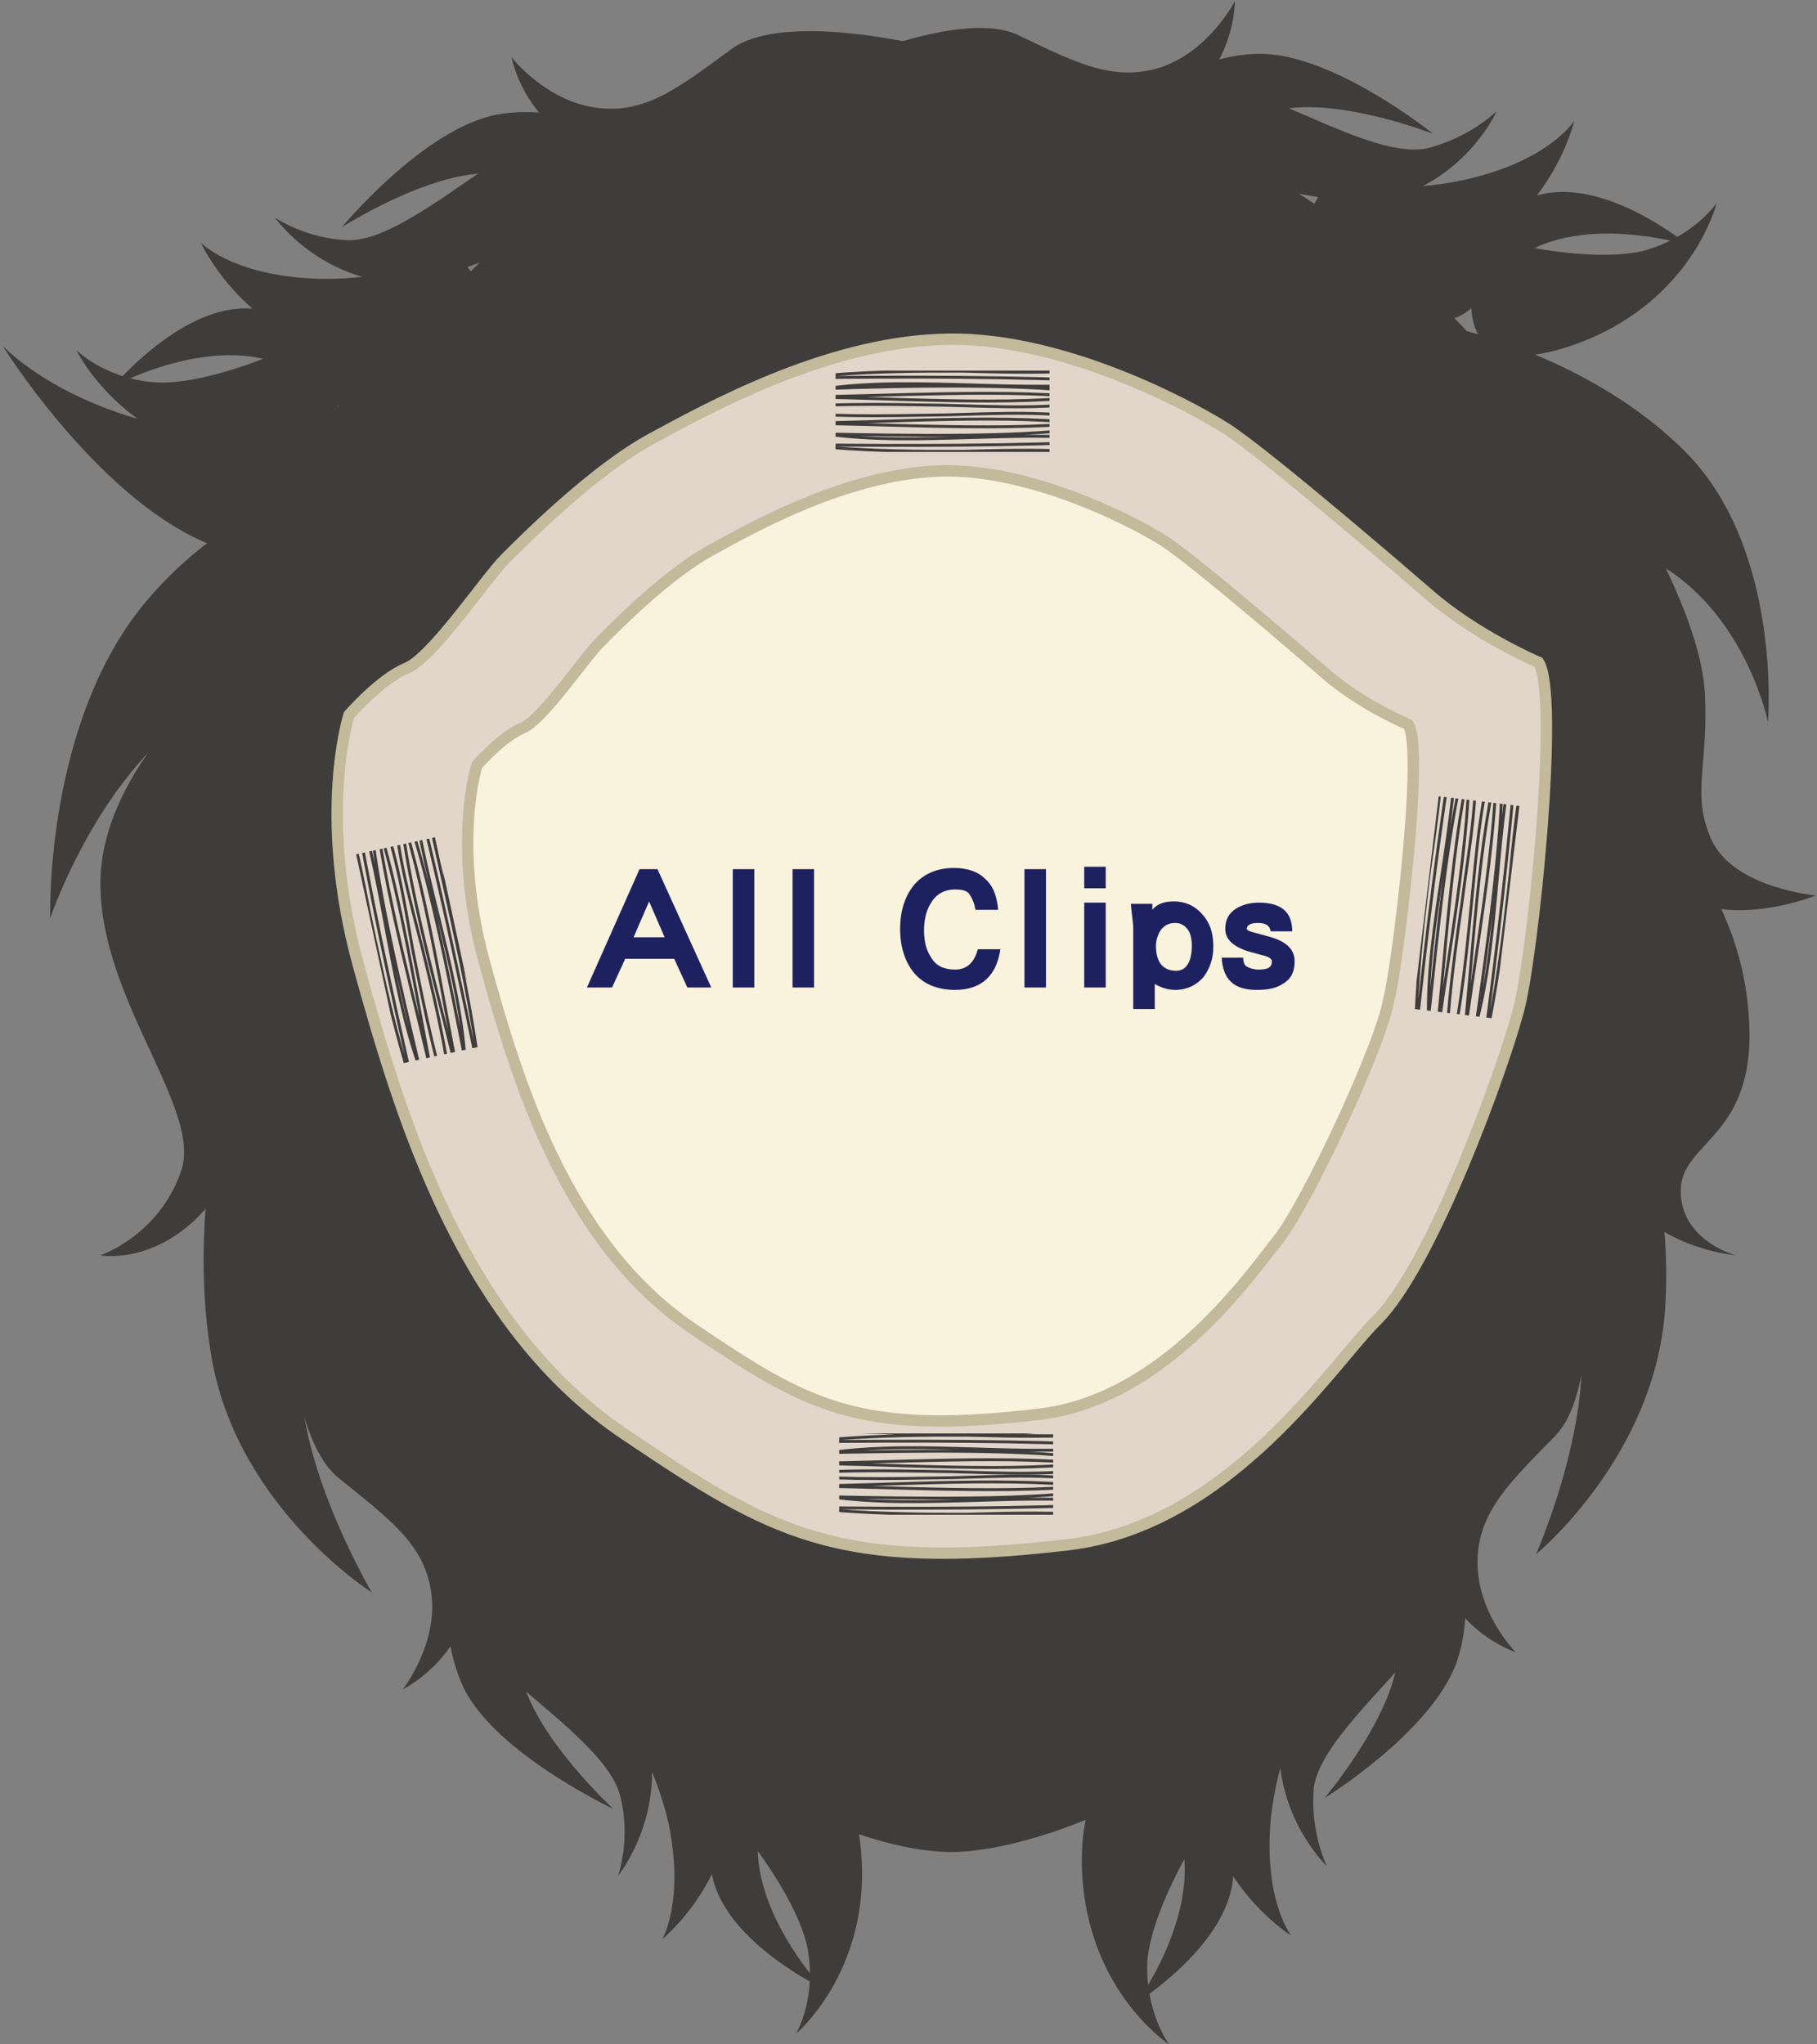 <?xml version="1.0" encoding="utf-8"?>
<!-- Generator: Adobe Illustrator 25.2.3, SVG Export Plug-In . SVG Version: 6.00 Build 0)  -->
<svg version="1.1" id="圖層_1" xmlns="http://www.w3.org/2000/svg" xmlns:xlink="http://www.w3.org/1999/xlink" x="0px" y="0px"
	 viewBox="0 0 152 171" style="enable-background:new 0 0 152 171;" xml:space="preserve">
<rect x="0" y="0" width="152" height="171" fill="#808080" stroke="none"/>
<style type="text/css">
	.st0{fill-rule:evenodd;clip-rule:evenodd;fill:#3F3C3C;}
	.st1{fill:#E1D6C9;stroke:#C3BA9B;stroke-width:0.953;stroke-miterlimit:10;}
	.st2{fill:#F9F2DD;stroke:#C3BA9B;stroke-width:0.953;stroke-miterlimit:10;}
	.st3{clip-path:url(#SVGID_2_);}
	.st4{fill:none;stroke:#3F3C3C;stroke-width:0.24;stroke-miterlimit:10;}
	.st5{clip-path:url(#SVGID_4_);}
	.st6{clip-path:url(#SVGID_6_);}
	.st7{clip-path:url(#SVGID_8_);}
	.st8{fill:#1E2160;}
</style>
<g>
	<g>
		<path class="st0" d="M100.6,153.2c-0.1-0.3-4.1,6.1-4.6,10.6c-0.3,4.4,1.8,7.2,1.8,7.2s-7.4-4.8-7.3-15.7
			c0.2-10.8,7.8-5.7,7.8-5.7S100.6,153.6,100.6,153.2z"/>
		<path class="st0" d="M110.1,140.7c0,0-3.1,4.8-3.8,11.5c-0.6,6.7,1.7,9.7,1.7,9.7s-7.3-4.6-7.5-13.3c-0.1-8.7,7.2-10.4,7.2-10.4
			L110.1,140.7z"/>
		<path class="st0" d="M101.6,142.5c0,0,2.3,9.5,1.5,15s-8,10-8,10s7.3-10,2.2-16.7c-5.2-6.6,3.8-8.2,3.8-8.2L101.6,142.5z"/>
		<path class="st0" d="M117.6,129.6c0.1,0.6,2.8,5.6,0.6,8.5c-2.2,3-7.9,7.9-8.3,11.5c-0.3,3.7,1.1,6.5,1.1,6.5s-3.8-3.6-4-9.5
			c-0.3-5.9,8.4-16.4,8.4-16.4L117.6,129.6z"/>
		<path class="st0" d="M121.1,125c0,0,2.8,8,0.8,13.9s-11.1,11.5-11.1,11.5s5.5-6.5,6.1-11.5c0.7-5.1-1.7-8.4-1.7-8.4L121.1,125z"/>
		<path class="st0" d="M135.1,85.8c0,0,5,11.3,4.2,23.6c-0.8,12.4-10.8,20.6-10.8,20.6s5.8-13.2,3.1-20.9c-2.6-7.8-6.8-14-6.8-14
			L135.1,85.8z"/>
		<path class="st0" d="M132.5,103.4c0,0,1.5,12.7-2.4,16.7c-3.8,3.9-6.5,6.4-6.5,10.6c0,4.3,3.2,7.5,3.2,7.5s-6.5-2.1-7.1-9.5
			c-0.6-7.4,7.1-21.2,7.1-21.2L132.5,103.4z"/>
	</g>
	<g>
		<path class="st0" d="M125.9,20.1c-0.2,0.2,7.1,1.9,11.5,0.9c4.2-1.1,6.2-4,6.2-4s-2.1,8.6-12.4,12c-10.2,3.3-7.9-5.5-7.9-5.5
			S126.3,20,125.9,20.1z"/>
		<path class="st0" d="M111,15.1c0,0,5.6,1.4,12.1-0.2c6.6-1.6,8.6-4.8,8.6-4.8s-2,8.5-10.1,11.4c-8.2,2.9-12.2-3.4-12.2-3.4
			L111,15.1z"/>
		<path class="st0" d="M115.5,22.5c0,0,8.3-5.3,13.7-6.3c5.5-1.1,12,4.3,12,4.3s-11.8-3.7-16.5,3.4c-4.6,7-9-1-9-1L115.5,22.5z"/>
		<path class="st0" d="M98,11.6c0.6-0.3,4.4-4.5,7.8-3.3c3.5,1.1,10,4.9,13.6,4.1c3.6-0.9,5.8-3.1,5.8-3.1s-2.1,4.8-7.6,6.9
			c-5.5,2.2-18.2-2.6-18.2-2.6L98,11.6z"/>
		<path class="st0" d="M92.5,9.8c0,0,6.7-5.3,12.9-5.3c6.2,0,14.5,6.7,14.5,6.7s-7.9-3.1-12.9-2c-5,1-7.4,4.4-7.4,4.4L92.5,9.8z"/>
		<path class="st0" d="M68.5,6.1c0,0,11.5-5.5,16.6-3.2c5,2.4,8.1,4,12.1,2.7c4-1.4,6.1-5.5,6.1-5.5s0.1,6.8-6.7,9.8
			c-6.8,3-22.3,0.2-22.3,0.2L68.5,6.1z"/>
	</g>
	<g>
		<path class="st0" d="M24.4,28.9c0.2,0.1-6.6,3.2-11.1,3.1c-4.4-0.2-6.9-2.7-6.9-2.7s3.8,8,14.5,9.4c10.7,1.3,6.7-6.9,6.7-6.9
			S24.1,28.8,24.4,28.9z"/>
		<path class="st0" d="M38.1,21.1c0,0-5.2,2.5-11.9,2.2c-6.8-0.3-9.4-3-9.4-3s3.6,7.9,12.2,9.2s11.3-5.7,11.3-5.7L38.1,21.1z"/>
		<path class="st0" d="M35.2,29.3c0,0-9.1-3.5-14.7-3.5s-11,6.5-11,6.5s10.9-5.9,16.8,0.1s8.7-2.7,8.7-2.7L35.2,29.3z"/>
		<path class="st0" d="M50.1,15.2c-0.6-0.2-5.2-3.5-8.3-1.8c-3.2,1.8-8.9,6.7-12.6,6.7C25.6,20,23,18.2,23,18.2s3,4.3,8.8,5.3
			c5.9,1.1,17.3-6.1,17.3-6.1L50.1,15.2z"/>
		<path class="st0" d="M55.2,12.3c0,0-7.6-3.9-13.7-2.7S28.6,19,28.6,19s7.2-4.6,12.3-4.5c5.1,0,8.1,2.9,8.1,2.9L55.2,12.3z"/>
		<path class="st0" d="M78.1,4c0,0-12.4-3.2-16.9,0.1C56.8,7.3,54,9.6,49.8,9s-7-4.2-7-4.2s1.2,6.7,8.5,8.3S73.2,9,73.2,9L78.1,4z"
			/>
	</g>
	<path class="st0" d="M61.7,152.8c0-0.3,4.8,5.6,5.8,9.9c0.9,4.4-0.9,7.4-0.9,7.4s6.8-5.7,5.3-16.4c-1.5-10.8-8.4-4.7-8.4-4.7
		S61.7,153.1,61.7,152.8z"/>
	<path class="st0" d="M50.7,141.5c0,0,3.7,4.5,5.2,10.9c1.4,6.6-0.5,9.8-0.5,9.8s6.7-5.4,5.7-14.1c-0.9-8.7-8.3-9.4-8.3-9.4
		L50.7,141.5z"/>
	<path class="st0" d="M59.3,142.3c0,0-1,9.8,0.4,15.1c1.5,5.3,9.1,8.9,9.1,8.9s-8.5-9-4.2-16.3s-4.8-7.7-4.8-7.7H59.3z"/>
	<path class="st0" d="M41.9,131.4c0,0.6-2.1,5.9,0.4,8.5s8.8,6.8,9.6,10.4c0.9,3.6-0.2,6.6-0.2,6.6s3.3-4,2.8-9.9
		s-10.4-15.1-10.4-15.1L41.9,131.4z"/>
	<path class="st0" d="M37.8,127.2c0,0-1.7,8.4,1,14c2.7,5.5,12.5,10.1,12.5,10.1s-6.3-5.8-7.6-10.8c-1.2-4.9,0.8-8.6,0.8-8.6
		L37.8,127.2z"/>
	<path class="st0" d="M32.2,32.2c0,0-9.3,5.5-18.5,3.4c-9.3-2.1-13.5-6.7-13.5-6.7S7.9,41.3,17,45.3c9,4,16.8,1.8,16.8,1.8
		l-2.3-13.5L32.2,32.2z"/>
	<path class="st0" d="M32.6,39.2c0,0-11.6,0.8-20.2,10.9C3.7,60.2,4.2,76.8,4.2,76.8s5.2-15.4,15.7-18.9c10.6-3.6,16.4,5.7,16.4,5.7
		L32.6,39.2z"/>
	<path class="st0" d="M19.3,55.6c0,0-10.9,8.4-10.9,18.3s8.7,19,6.7,24.2c-1.9,5.3-6.7,6.9-6.7,6.9s6.9,1.3,11.5-8S25,64.8,25,64.8
		L19.3,55.6z"/>
	<path class="st0" d="M19.1,90c0,0-3.6,11.8-1.3,24.1c2.4,12.2,13.3,19.1,13.3,19.1s-7.3-12.4-5.7-20.4c1.7-8,5.1-14.7,5.1-14.7
		L19.1,90z"/>
	<path class="st0" d="M23.9,107.3c0,0,0.1,12.8,4.4,16.3s7.3,5.6,7.8,9.8s-2.4,7.9-2.4,7.9s6.2-3,5.9-10.4
		c-0.3-7.4-9.6-20.2-9.6-20.2L23.9,107.3z"/>
	<path class="st0" d="M121.5,27.4c0,0,11.6,2.4,19.6,10.5c8,8.2,6.8,22.5,6.8,22.5s-1.6-8-8-12.5c-6.6-4.5-19.1-0.1-19.1-0.1
		L121.5,27.4z"/>
	<path class="st0" d="M136.9,43c0,0,5.2,8.4,5.7,14.7c0.4,6.3-1.2,8.7,0.6,12.6c1.9,4,8.7,4.6,8.7,4.6s-10.3,4.2-14.1-2.9
		c-3.8-7.2-5.9-28.6-5.9-28.6L136.9,43z"/>
	<path class="st0" d="M139,68.9c0,0,6.7,6,7.3,16.2c0.7,10.1-5.7,10.3-5.7,14.5s4.6,5.4,4.6,5.4s-9.6-0.8-10.9-9
		C133.1,87.8,139,68.9,139,68.9z"/>
	<path class="st0" d="M31.4,32.1c0,0-21.6,21-11.5,60.4s45.4,63,60.3,62.4C95,154.2,138.6,132,140.1,70
		C141.3,20.6,70.5-22.5,31.4,32.1z"/>
</g>
<g>
	<g>
		<path class="st1" d="M128.7,55.4c0,0-5.2-2.2-9.2-5.7c0,0-13.5-11.7-17-13.9c-3.5-2.2-14.4-7.9-24-7.4c-9.6,0.4-19.2,5.7-24,8.3
			c-4.8,2.6-10.5,8.3-12.2,10S36.2,55,34,55.9s-4.8,3.9-4.8,3.9s-2.7,8.3,0.8,21s8.7,30.1,22.3,39.2c12.2,8.2,17.6,11.5,37.1,9.2
			c13.5-1.6,22.2-15.3,25.8-18.8c4.6-4.6,10.5-20.9,11.8-25.8C128.2,80.4,130.5,58.1,128.7,55.4z"/>
		<path class="st2" d="M117.8,60.6c0,0-4.1-1.7-7.2-4.5c0,0-10.6-9.2-13.3-10.9c-2.7-1.7-11.3-6.1-18.8-5.8s-15,4.4-18.8,6.5
			c-3.8,2-8.2,6.5-9.5,7.8c-1.4,1.4-4.8,6.5-6.5,7.2S39.9,64,39.9,64s-2.1,6.5,0.6,16.4c2.7,9.9,6.8,23.5,17.4,30.7
			c9.5,6.4,13.7,9,29,7.2c10.5-1.2,17.7-11.7,20.1-14.7c2.4-3.1,8.6-16.3,9.2-20.1C116.8,81.5,119.2,62.7,117.8,60.6z"/>
	</g>
	<g>
		<g>
			<defs>
				<rect id="SVGID_1_" x="69.9" y="31" width="17.9" height="6.8"/>
			</defs>
			<clipPath id="SVGID_2_">
				<use xlink:href="#SVGID_1_"  style="overflow:visible;"/>
			</clipPath>
			<g class="st3">
				<path class="st4" d="M68.9,30.2c6.4,0,12.9,0,19.3,0c-7.1,0-14.3,0-21.4,0c7.8,0,15.6,0.1,23.3,0c-5.8,1.4-16.3,0.5-22.6,0.5
					c6.8,0,15,0.6,21.1,0.4c-7.2,0-14.5-0.3-21.5,0.5c8.9-0.1,17.8-0.1,26.4,0.3C86,33,76.7,31.4,69.1,32.5C74.8,32.3,86.6,32,92,33
					c-7.3,1.1-18.1,0.2-25.9,0.2c7.8,0,18.5-0.8,26.1,0.2c-3.8,0.9-9,0.6-13,0.5c-6.2-0.1-9.7-0.2-16.2,0.4"/>
				<path class="st4" d="M68.9,38.6c6.4,0,12.9,0,19.3,0c-7.1,0-14.3,0-21.4,0c7.8,0,15.6-0.1,23.3,0c-5.8-1.4-16.3-0.5-22.6-0.5
					c6.8,0,15-0.6,21.1-0.4c-7.2,0-14.5,0.3-21.5-0.5c8.9,0.1,17.8,0.1,26.4-0.3c-7.5-1.1-16.8,0.5-24.4-0.6
					c5.7,0.1,17.5,0.4,22.9-0.7c-7.3-1.1-18.1-0.2-25.9-0.2c7.8,0,18.5,0.8,26.1-0.2c-3.8-0.9-9-0.6-13-0.5
					c-6.2,0.1-9.7,0.2-16.2-0.4"/>
			</g>
		</g>
	</g>
	<g>
		<g>
			<defs>
				<rect id="SVGID_3_" x="70.2" y="119.9" width="17.9" height="6.8"/>
			</defs>
			<clipPath id="SVGID_4_">
				<use xlink:href="#SVGID_3_"  style="overflow:visible;"/>
			</clipPath>
			<g class="st5">
				<path class="st4" d="M69.3,119.2c6.4,0,12.9,0,19.3,0c-7.1,0-14.3,0-21.4,0c7.8,0,15.6,0.1,23.3,0c-5.8,1.4-16.3,0.5-22.6,0.5
					c6.8,0,15,0.6,21.1,0.4c-7.2,0-14.5-0.3-21.5,0.5c8.9-0.1,17.8-0.1,26.4,0.3c-7.5,1.1-16.8-0.5-24.4,0.6
					c5.7-0.1,17.5-0.4,22.9,0.7c-7.3,1.1-18.1,0.2-25.9,0.2c7.8,0,18.5-0.8,26.1,0.2c-3.8,0.9-9,0.6-13,0.5
					c-6.2-0.1-9.7-0.2-16.2,0.4"/>
				<path class="st4" d="M69.3,127.5c6.4,0,12.9,0,19.3,0c-7.1,0-14.3,0-21.4,0c7.8,0,15.6-0.1,23.3,0c-5.8-1.4-16.3-0.5-22.6-0.5
					c6.8,0,15-0.6,21.1-0.4c-7.2,0-14.5,0.3-21.5-0.5c8.9,0.1,17.8,0.1,26.4-0.3c-7.5-1.1-16.8,0.5-24.4-0.6
					c5.7,0.1,17.5,0.4,22.9-0.7c-7.3-1.1-18.1-0.2-25.9-0.2c7.8,0,18.5,0.8,26.1-0.2c-3.8-0.9-9-0.6-13-0.5
					c-6.2,0.1-9.7,0.2-16.2-0.4"/>
			</g>
		</g>
	</g>
	<g>
		<g>
			<defs>
				
					<rect id="SVGID_5_" x="31.6" y="70.5" transform="matrix(0.978 -0.211 0.211 0.978 -15.985 9.177)" width="6.8" height="17.9"/>
			</defs>
			<clipPath id="SVGID_6_">
				<use xlink:href="#SVGID_5_"  style="overflow:visible;"/>
			</clipPath>
			<g class="st6">
				<path class="st4" d="M33,90c-1.4-6.3-2.7-12.6-4.1-18.9c1.5,7,3,14,4.5,21c-1.6-7.6-3.2-15.2-4.9-22.8c2.5,5.4,3.9,15.8,5.2,22
					c-1.4-6.6-2.6-14.8-4-20.7c1.5,7,2.8,14.2,5,20.9c-2-8.7-3.9-17.4-5.3-25.9c2.6,7.1,3.1,16.5,5.7,23.7c-1.3-5.5-4.1-17-4.2-22.5
					c2.6,6.9,4,17.6,5.7,25.3C35,84.6,32,74.3,31.3,66.7c1.7,3.5,2.5,8.6,3.2,12.6c1.2,6.1,1.9,9.5,3.9,15.8"/>
				<path class="st4" d="M41.2,88.3c-1.4-6.3-2.7-12.6-4.1-18.9c1.5,7,3,14,4.5,21c-1.6-7.6-3.4-15.2-4.9-22.8
					c-0.1,5.9,3,16,4.3,22.2c-1.4-6.6-3.7-14.6-4.9-20.5c1.5,7,3.3,14.1,4.1,21.1c-1.8-8.7-3.6-17.4-5.8-25.8c0.5,7.6,4,16.3,4.5,24
					c-1.1-5.6-3.3-17.2-5.5-22.2c0.4,7.3,3.6,17.7,5.3,25.4c-1.6-7.6-3.1-18.2-5.7-25.4c-0.1,3.9,1.3,8.9,2.3,12.8
					c1.5,6.1,2.2,9.4,3,16"/>
			</g>
		</g>
	</g>
	<g>
		<g>
			<defs>
				
					<rect id="SVGID_7_" x="113.7" y="72.5" transform="matrix(0.119 -0.993 0.993 0.119 32.7 188.657)" width="17.9" height="6.8"/>
			</defs>
			<clipPath id="SVGID_8_">
				<use xlink:href="#SVGID_7_"  style="overflow:visible;"/>
			</clipPath>
			<g class="st7">
				<path class="st4" d="M125.6,86.2c0.8-6.4,1.5-12.8,2.3-19.2c-0.8,7.1-1.7,14.2-2.6,21.3c0.9-7.7,1.8-15.5,2.8-23.2
					c-2,5.6-2.4,16.1-3.1,22.4c0.8-6.7,1.2-15,2.1-21c-0.9,7.1-1.4,14.4-3,21.3c1.2-8.8,2.2-17.6,2.9-26.3c-2,7.3-1.5,16.7-3.5,24.1
					c0.8-5.6,2.5-17.3,2.1-22.8c-2,7.1-2.4,17.9-3.3,25.7c0.9-7.7,3-18.2,2.9-25.9c-1.3,3.6-1.7,8.8-2.1,12.9
					c-0.6,6.2-1,9.6-2.4,16.1"/>
				<path class="st4" d="M117.3,85.2c0.8-6.4,1.5-12.8,2.3-19.2c-0.9,7.1-1.7,14.2-2.6,21.3c0.9-7.7,1.9-15.4,2.8-23.2
					c0.7,5.9-1.5,16.2-2.2,22.5c0.8-6.7,2.3-14.9,2.9-20.9c-0.9,7.1-2,14.4-2.1,21.4c0.9-8.8,2-17.7,3.4-26.2
					c0.2,7.6-2.5,16.6-2.3,24.3c0.6-5.6,1.7-17.4,3.4-22.6c0.2,7.3-1.9,18-2.9,25.8c0.9-7.7,1.4-18.4,3.3-25.9c0.5,3.8-0.5,9-1,13
					c-0.9,6.2-1.3,9.6-1.5,16.2"/>
			</g>
		</g>
	</g>
</g>
<g>
	<path class="st8" d="M59.5,82.6h-2l-1.1-2.4h-4.1l-1.1,2.4h-2.1l4.4-9.9h1.5L59.5,82.6z M55.6,78.4l-1.3-3l-1.3,3H55.6z"/>
	<path class="st8" d="M63.1,82.6h-1.8v-9.9h1.8V82.6z"/>
	<path class="st8" d="M68.1,82.6h-1.8v-9.9h1.8V82.6z"/>
	<path class="st8" d="M83.7,79.3c-0.3,2.3-1.6,3.5-3.8,3.5c-1.5,0-2.7-0.5-3.5-1.5c-0.7-0.9-1.1-2.1-1.1-3.6c0-1.5,0.4-2.7,1.1-3.6
		c0.8-1,2-1.5,3.4-1.5c1.1,0,2,0.3,2.6,0.9c0.7,0.6,1,1.5,1.1,2.6h-1.9c-0.1-0.6-0.3-1-0.5-1.3c-0.2-0.3-0.6-0.4-1.2-0.4
		c-0.9,0-1.6,0.4-2,1.1c-0.4,0.6-0.6,1.4-0.6,2.3c0,1,0.2,1.7,0.6,2.3c0.4,0.7,1.1,1,2,1c1,0,1.6-0.6,1.9-1.7H83.7z"/>
	<path class="st8" d="M87.5,82.6h-1.8v-9.9h1.8V82.6z"/>
	<path class="st8" d="M92.5,74.3h-1.8v-1.8h1.8V74.3z M92.5,82.6h-1.8v-7.1h1.8V82.6z"/>
	<path class="st8" d="M101.5,79.2c0,1-0.3,1.8-0.8,2.5c-0.6,0.7-1.4,1.1-2.4,1.1c-0.6,0-1.2-0.2-1.7-0.5v2.1h-1.8v-6.9
		c0-0.2-0.1-0.8-0.2-1.9h1.8l0,0.5c0.4-0.5,1-0.7,1.8-0.7c1,0,1.8,0.4,2.4,1.1C101.3,77.3,101.5,78.2,101.5,79.2z M99.7,79.1
		c0-0.5-0.1-1-0.3-1.3c-0.3-0.4-0.6-0.6-1.1-0.6c-0.5,0-0.9,0.2-1.2,0.6c-0.2,0.3-0.4,0.8-0.4,1.3c0,1.4,0.6,2.1,1.7,2.1
		C99.2,81.2,99.7,80.5,99.7,79.1z"/>
	<path class="st8" d="M108.3,80.4c0,0.9-0.3,1.5-1,1.9c-0.6,0.4-1.3,0.5-2.2,0.5c-1.9,0-2.8-0.9-2.9-2.7h1.8c0,0.4,0.1,0.7,0.4,0.8
		c0.2,0.1,0.5,0.2,0.9,0.2c0.8,0,1.1-0.2,1.1-0.7c0-0.2-0.3-0.4-0.8-0.5c-0.4-0.1-0.7-0.2-1.1-0.3c-1.3-0.4-2-1-2-1.9
		c0-0.8,0.3-1.3,0.9-1.7c0.5-0.3,1.1-0.5,1.9-0.5c1.9,0,2.8,0.8,2.8,2.4h-1.8c-0.1-0.5-0.4-0.7-1.1-0.7c-0.6,0-0.9,0.2-0.9,0.5
		c0,0.1,0.2,0.2,0.6,0.3c0.4,0.1,0.7,0.2,1.1,0.3C107.6,78.7,108.3,79.4,108.3,80.4z"/>
</g>
</svg>
